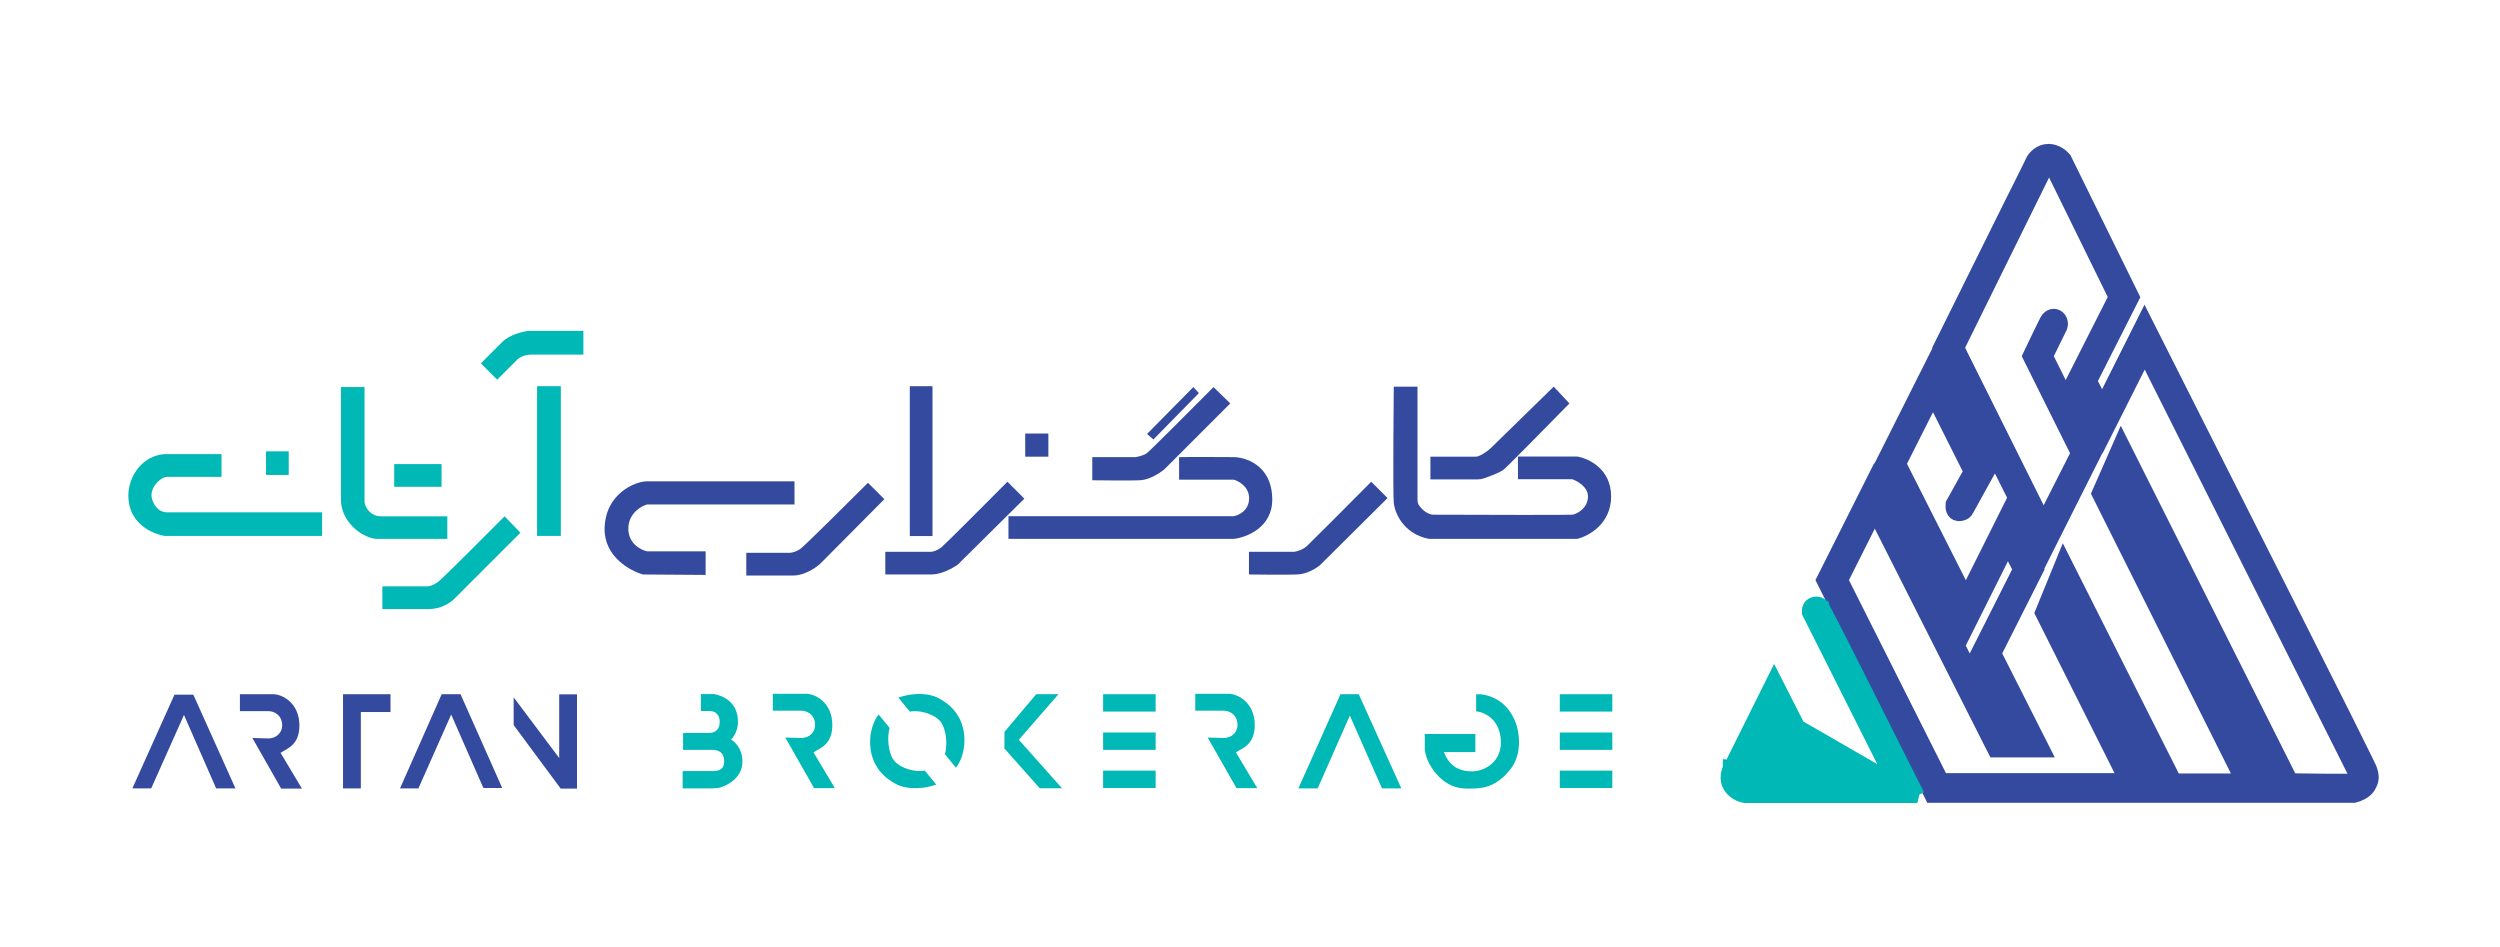 <?xml version="1.0" encoding="UTF-8"?> <svg xmlns="http://www.w3.org/2000/svg" id="Layer_2" data-name="Layer 2" viewBox="0 0 168.5 63.8"><defs><style> .cls-1 { fill: none; } .cls-2, .cls-3 { fill: #344a9f; } .cls-3 { stroke: #344a9f; } .cls-4 { stroke: #00b8b6; } .cls-4, .cls-5 { fill: #00b8b6; } </style></defs><g id="Layer_1-2" data-name="Layer 1"><g><rect id="Rectangle_25" data-name="Rectangle 25" class="cls-1" width="168.5" height="63.8"></rect><g><path class="cls-2" d="M10.19,53.14h-1.27l2.84-6.32h1.27l2.84,6.32h-1.3l-2.17-4.95-2.21,4.95Z"></path><path class="cls-2" d="M16.17,47.93v-1.14h2.24c.63,0,1.77.6,1.77,2.11,0,1.34-.86,1.56-1.27,1.84l1.44,2.41h-1.4l-1.94-3.41,1.07.03c.59,0,.94-.43.94-.87,0-.67-.5-.97-.94-.97h-1.9Z"></path><path class="cls-2" d="M26.33,46.79h-3.21v6.35h1.2v-5.15h2v-1.2Z"></path><path class="cls-2" d="M34.62,48.87v-1.87l3.07,4.09v-4.29h1.2v6.35h-1.1l-3.17-4.28Z"></path><path class="cls-2" d="M31.04,46.79h-1.27l-2.81,6.35h1.24l2.21-4.98,2.17,4.95h1.27l-2.81-6.32Z"></path><path class="cls-5" d="M48.08,53.14h-2.07v-1.17h2c.24,0,.8,0,.8-.63,0-.74-.53-.8-.8-.8h-1.97v-1.14h1.77c.48,0,.7-.33.7-.74,0-.48-.27-.74-.7-.74h-.57v-1.14h.9c1.24.27,1.6,1.1,1.6,1.87,0,.61-.31,1.06-.47,1.2.2.1.77.57.77,1.47,0,1.02-.85,1.54-1.44,1.74-.17.06-.35.07-.53.07Z"></path><path class="cls-5" d="M67.7,50.47v-1.14l2.14-2.54h1.5l-2.67,3.07,2.91,3.27h-1.5l-2.37-2.67Z"></path><path class="cls-5" d="M61.32,47.96l-.77-.94c1.24-.43,2.21-.2,2.57-.03.37.17,1.6.8,1.84,2.34.19,1.23-.28,2.12-.53,2.41l-.74-.9c.17-.57.13-1.7-.33-2.24-.47-.53-1.5-.77-2.04-.63Z"></path><path class="cls-5" d="M62.33,51.94l.77.94c-1.24.43-2.21.2-2.57.03-.37-.17-1.6-.8-1.84-2.34-.19-1.23.28-2.12.53-2.41l.74.9c-.17.57-.13,1.7.33,2.24.47.53,1.5.77,2.04.63Z"></path><path class="cls-5" d="M91.59,46.79h-1.24l-2.84,6.35h1.3l2.17-4.91,2.17,4.91h1.3l-2.87-6.35Z"></path><path class="cls-5" d="M99.44,50.67v-1.2h-3.41v.84c-.03.72.43,1.4.63,1.67.97,1.24,2,1.17,2.37,1.17.74,0,1.74,0,2.77-1.3.83-1.04.59-2.51.37-3.11-.47-1.24-1.34-1.8-2.31-1.94h-.37v1.14c.6.07,1.67.57,1.67,2.11,0,1.27-1.04,1.94-1.97,1.94-1.27,0-1.7-.84-1.87-1.3h2.11Z"></path><path class="cls-5" d="M105.13,47.96v-1.17h3.54v1.17h-3.54Z"></path><path class="cls-5" d="M74.35,47.96v-1.17h3.54v1.17h-3.54Z"></path><path class="cls-5" d="M105.13,50.54v-1.17h3.54v1.17h-3.54Z"></path><path class="cls-5" d="M74.35,50.54v-1.17h3.54v1.17h-3.54Z"></path><path class="cls-5" d="M105.13,53.11v-1.17h3.54v1.17h-3.54Z"></path><path class="cls-5" d="M74.35,53.11v-1.17h3.54v1.17h-3.54Z"></path><path class="cls-5" d="M80.56,47.9v-1.14h2.24c.63,0,1.77.6,1.77,2.11,0,1.34-.86,1.56-1.27,1.84l1.44,2.41h-1.4l-1.94-3.41,1.07.03c.59,0,.94-.43.94-.87,0-.67-.5-.97-.94-.97h-1.9Z"></path><path class="cls-5" d="M52.09,47.9v-1.14h2.24c.63,0,1.77.6,1.77,2.11,0,1.34-.86,1.56-1.27,1.84l1.44,2.41h-1.4l-1.94-3.41,1.07.03c.59,0,.94-.43.94-.87,0-.67-.5-.97-.94-.97h-1.9Z"></path><path class="cls-5" d="M37.8,26.03h-1.6v10.09h1.6v-10.09Z"></path><path class="cls-5" d="M33.51,25.59l-1.1-1.1,1.43-1.43c.51-.51,1.41-.72,1.79-.76h3.69v1.6h-3.49c-.53,0-.89.24-1,.37l-1.33,1.33Z"></path><path class="cls-5" d="M35.07,35.9l-1.06-1.1c-1.34,1.35-4.11,4.12-4.45,4.39-.35.27-.63.33-.73.33h-3.06v1.53h3.16c.8,0,1.44-.44,1.66-.66l4.49-4.49Z"></path><path class="cls-5" d="M30.15,36.33v-1.53h-4.45c-.77,0-1.07-.62-1.13-.93v-7.78h-1.59v7.54c-.03,1.41,1.23,2.53,2.33,2.69h4.85Z"></path><path class="cls-5" d="M26.57,32.81v-1.53h3.19v1.53h-3.19Z"></path><path class="cls-5" d="M17.93,32.01v-1.59h1.53v1.59h-1.53Z"></path><path class="cls-5" d="M21.71,36.13v-1.6h-10.47c-.72,0-1.03-.83-1.03-1.13,0-.74.73-1.26,1.03-1.26h3.69v-1.53h-3.85c-1.5.1-2.43,1.51-2.43,2.79,0,1.86,1.56,2.56,2.43,2.72h10.63Z"></path><path class="cls-2" d="M80.8,26.49l-.37-.4-3.12,3.16.43.37,3.06-3.12Z"></path><path class="cls-2" d="M82.92,27.19l-1.13-1.1c-1.41,1.42-4.27,4.29-4.49,4.45-.21.16-.6.24-.76.27h-2.92v1.56c.81.01,2.59.03,3.22,0,.64-.03,1.35-.5,1.63-.73l4.45-4.45Z"></path><path class="cls-2" d="M79.47,32.34v-1.53c1.02-.02,3.16,0,3.69,0,.63,0,2.56.43,2.59,2.82.03,1.91-1.72,2.59-2.59,2.69h-15.19v-1.53h15.19c.33-.06,1-.37,1.03-1.16.03-.8-.68-1.2-1.03-1.3h-3.69Z"></path><path class="cls-2" d="M69.1,30.78v-1.56h1.56v1.56h-1.56Z"></path><path class="cls-2" d="M69.03,33.6l-1.13-1.13c-1.37,1.38-4.19,4.21-4.45,4.42-.27.21-.55.29-.66.3h-3.12v1.53h3.12c.66,0,1.45-.44,1.76-.66l4.49-4.45Z"></path><path class="cls-2" d="M62.85,26.03h-1.53v10.1h1.53v-10.1Z"></path><path class="cls-2" d="M59.6,33.64l-1.1-1.1c-1.4,1.4-4.26,4.24-4.55,4.45-.29.21-.61.27-.73.27h-2.92v1.53h3.16c.77,0,1.54-.53,1.83-.8l4.32-4.35Z"></path><path class="cls-2" d="M53.55,34v-1.56h-9.94c-.8,0-2.82.83-2.86,3.19-.03,1.89,1.72,2.85,2.59,3.09l4.22.03v-1.59h-3.95c-.42-.09-1.26-.52-1.26-1.53s.84-1.51,1.26-1.63h9.94Z"></path><path class="cls-2" d="M93.95,26.06h1.59v7.63c0,.14.03.27.11.38.33.47.74.61.92.62,3.04.01,9.16.03,9.4,0,.3-.03,1.06-.43,1.06-1.23,0-.64-.71-1.04-1.06-1.16h-3.66v-1.53h3.99c.76.12,2.29.83,2.29,2.69s-1.53,2.68-2.29,2.86h-10c-1.73-.35-2.29-1.76-2.36-2.43-.07-.66,0-7.84,0-7.84Z"></path><path class="cls-2" d="M96.41,32.31v-1.53h3.06c.27,0,.75-.35.96-.53l4.29-4.19,1.06,1.13c-1.35,1.38-4.13,4.21-4.42,4.45-.25.21-.94.46-1.38.61-.12.04-.24.06-.37.06h-3.2Z"></path><path class="cls-2" d="M93.52,33.57l-1.1-1.1c-1.32,1.33-4.03,4.05-4.32,4.32-.29.27-.7.38-.86.4h-3.06v1.53c.8.01,2.57.03,3.26,0,.69-.03,1.33-.45,1.56-.66l4.52-4.49Z"></path><path class="cls-3" d="M136.03,49.51l-2.71-5.47,2.85-5.65v-.02s0-.02,0-.02l-.81-1.55-.04-.07-.03.07-2.8,5.6-5.6-11.14,3.4-6.77,3.67,7.29-1.41,2.55h0s0,0,0,0c-.04.11-.21.32-.57.29-.17-.02-.26-.12-.31-.25-.05-.13-.05-.29-.04-.39l1.21-2.18v-.02s0-.02,0-.02l-2.52-5.02-.03-.07-.04.07-2.27,4.5v.02s0,.02,0,.02l4.48,8.86.04.07.04-.07,2.8-5.6,1.91,3.83-2.85,5.65v.02s0,.02,0,.02l3.28,6.49h-3.22l-8.06-15.95-.04-.07-.04.07-2.25,4.48v.02s0,.02,0,.02l6.77,13.47v.02h12.49l-.03-.06-5.64-11.25,1.42-3.48,7.45,14.79v.02h4.64l-.03-.06-9.66-19.31,1.49-3.39,11.41,22.73v.02s.03,0,.03,0c.65.01,1.64.02,2.49.03.43,0,.83,0,1.13,0,.15,0,.28,0,.38,0,.1,0,.17,0,.21-.02.07-.01.12-.04.16-.08.04-.03.06-.08.07-.12.02-.08-.01-.17-.04-.22h0s-14.22-28.34-14.22-28.34l-.03-.07-.04.07-2.82,5.6-1.94-3.8,2.85-5.63v-.02s0-.02,0-.02l-4.12-8.39h0c-.03-.07-.08-.16-.14-.25-.03-.04-.06-.08-.09-.11-.03-.03-.07-.06-.11-.06-.07-.01-.13.02-.18.05-.05.03-.09.07-.11.1h0s0,0,0,0l-5.96,12.08v.02s0,.02,0,.02l5.8,11.63.04.07.04-.07,2.29-4.52v-.02s0-.02,0-.02l-3.25-6.53c.19-.4.47-.99.72-1.5.13-.26.24-.5.33-.67.05-.09.08-.16.11-.22.03-.06.05-.09.06-.1.05-.06.15-.14.27-.18.12-.03.26-.02.39.09.11.09.15.21.17.32.02.11,0,.21-.02.27l-.97,1.98v.02s0,.02,0,.02l3.25,6.53-3.4,6.77-6.95-13.88c1.04-2.1,2.59-5.24,3.9-7.87.65-1.32,1.25-2.51,1.68-3.37.22-.43.39-.78.51-1.03.06-.12.11-.22.14-.29.02-.03.03-.06.04-.08,0,0,0-.02.01-.02,0,0,0,0,0,0,0,0,0-.01.01-.02.09-.13.42-.57,1.01-.57.25,0,.48.09.66.2.18.11.31.24.38.32l4.58,9.31-2.85,5.63v.02s0,.02,0,.02l.79,1.57.04.07.04-.07,2.82-5.62c2.5,4.96,6.25,12.38,9.39,18.62,1.58,3.14,3.01,5.98,4.05,8.06.52,1.04.94,1.89,1.24,2.5.15.3.27.54.35.72.04.09.07.15.1.2.02.05.04.08.04.09.09.27.13.46.11.64-.02.18-.09.35-.22.56-.1.16-.28.29-.46.39-.18.09-.36.15-.48.18h-4.9l-10.72-21.35-.04-.08-.03.08-.43.99v.02s0,.02,0,.02l10.16,20.32h-6.79l-6.74-13.34-.04-.08-.03.08-.38,1.01v.02s0,.02,0,.02l6.16,12.29h-14.67l-7.29-14.51,3.4-6.77,8.65,17.23v.02h1.07l-.03-.06Z"></path><path class="cls-4" d="M119.57,48.07l.04.07,1.06,2h0s0,0,0,0c.03.09.09.23.2.33.1.1.25.16.43.12.18-.04.28-.15.34-.27.05-.12.05-.25.04-.33l-2.1-4.13-2.93,5.89h0s2.93-3.68,2.93-3.68ZM119.57,48.07l-.03.07-2.18,4.31c-.03.05.01.11.07.11h10.19l-.03-.06-5.64-11.22c0-.06-.01-.15.02-.25.03-.1.08-.19.19-.25.27-.15.5-.02.61.06,0,0,0,0,0,0,0,0,0,.01.01.02.01.02.03.04.04.08.04.07.09.16.15.29.13.25.31.6.54,1.04.45.88,1.06,2.08,1.73,3.42,1.34,2.65,2.92,5.81,3.99,7.93M119.57,48.07l9.65,5.56M129.23,53.62h-11.63c-.26-.04-.82-.25-1.05-.79-.11-.27-.09-.54-.04-.75.03-.1.06-.19.08-.25.01-.03.02-.05.03-.07,0,0,0-.01,0-.02,0,0,0,0,0,0h0s12.59,1.87,12.59,1.87Z"></path></g></g></g></svg> 